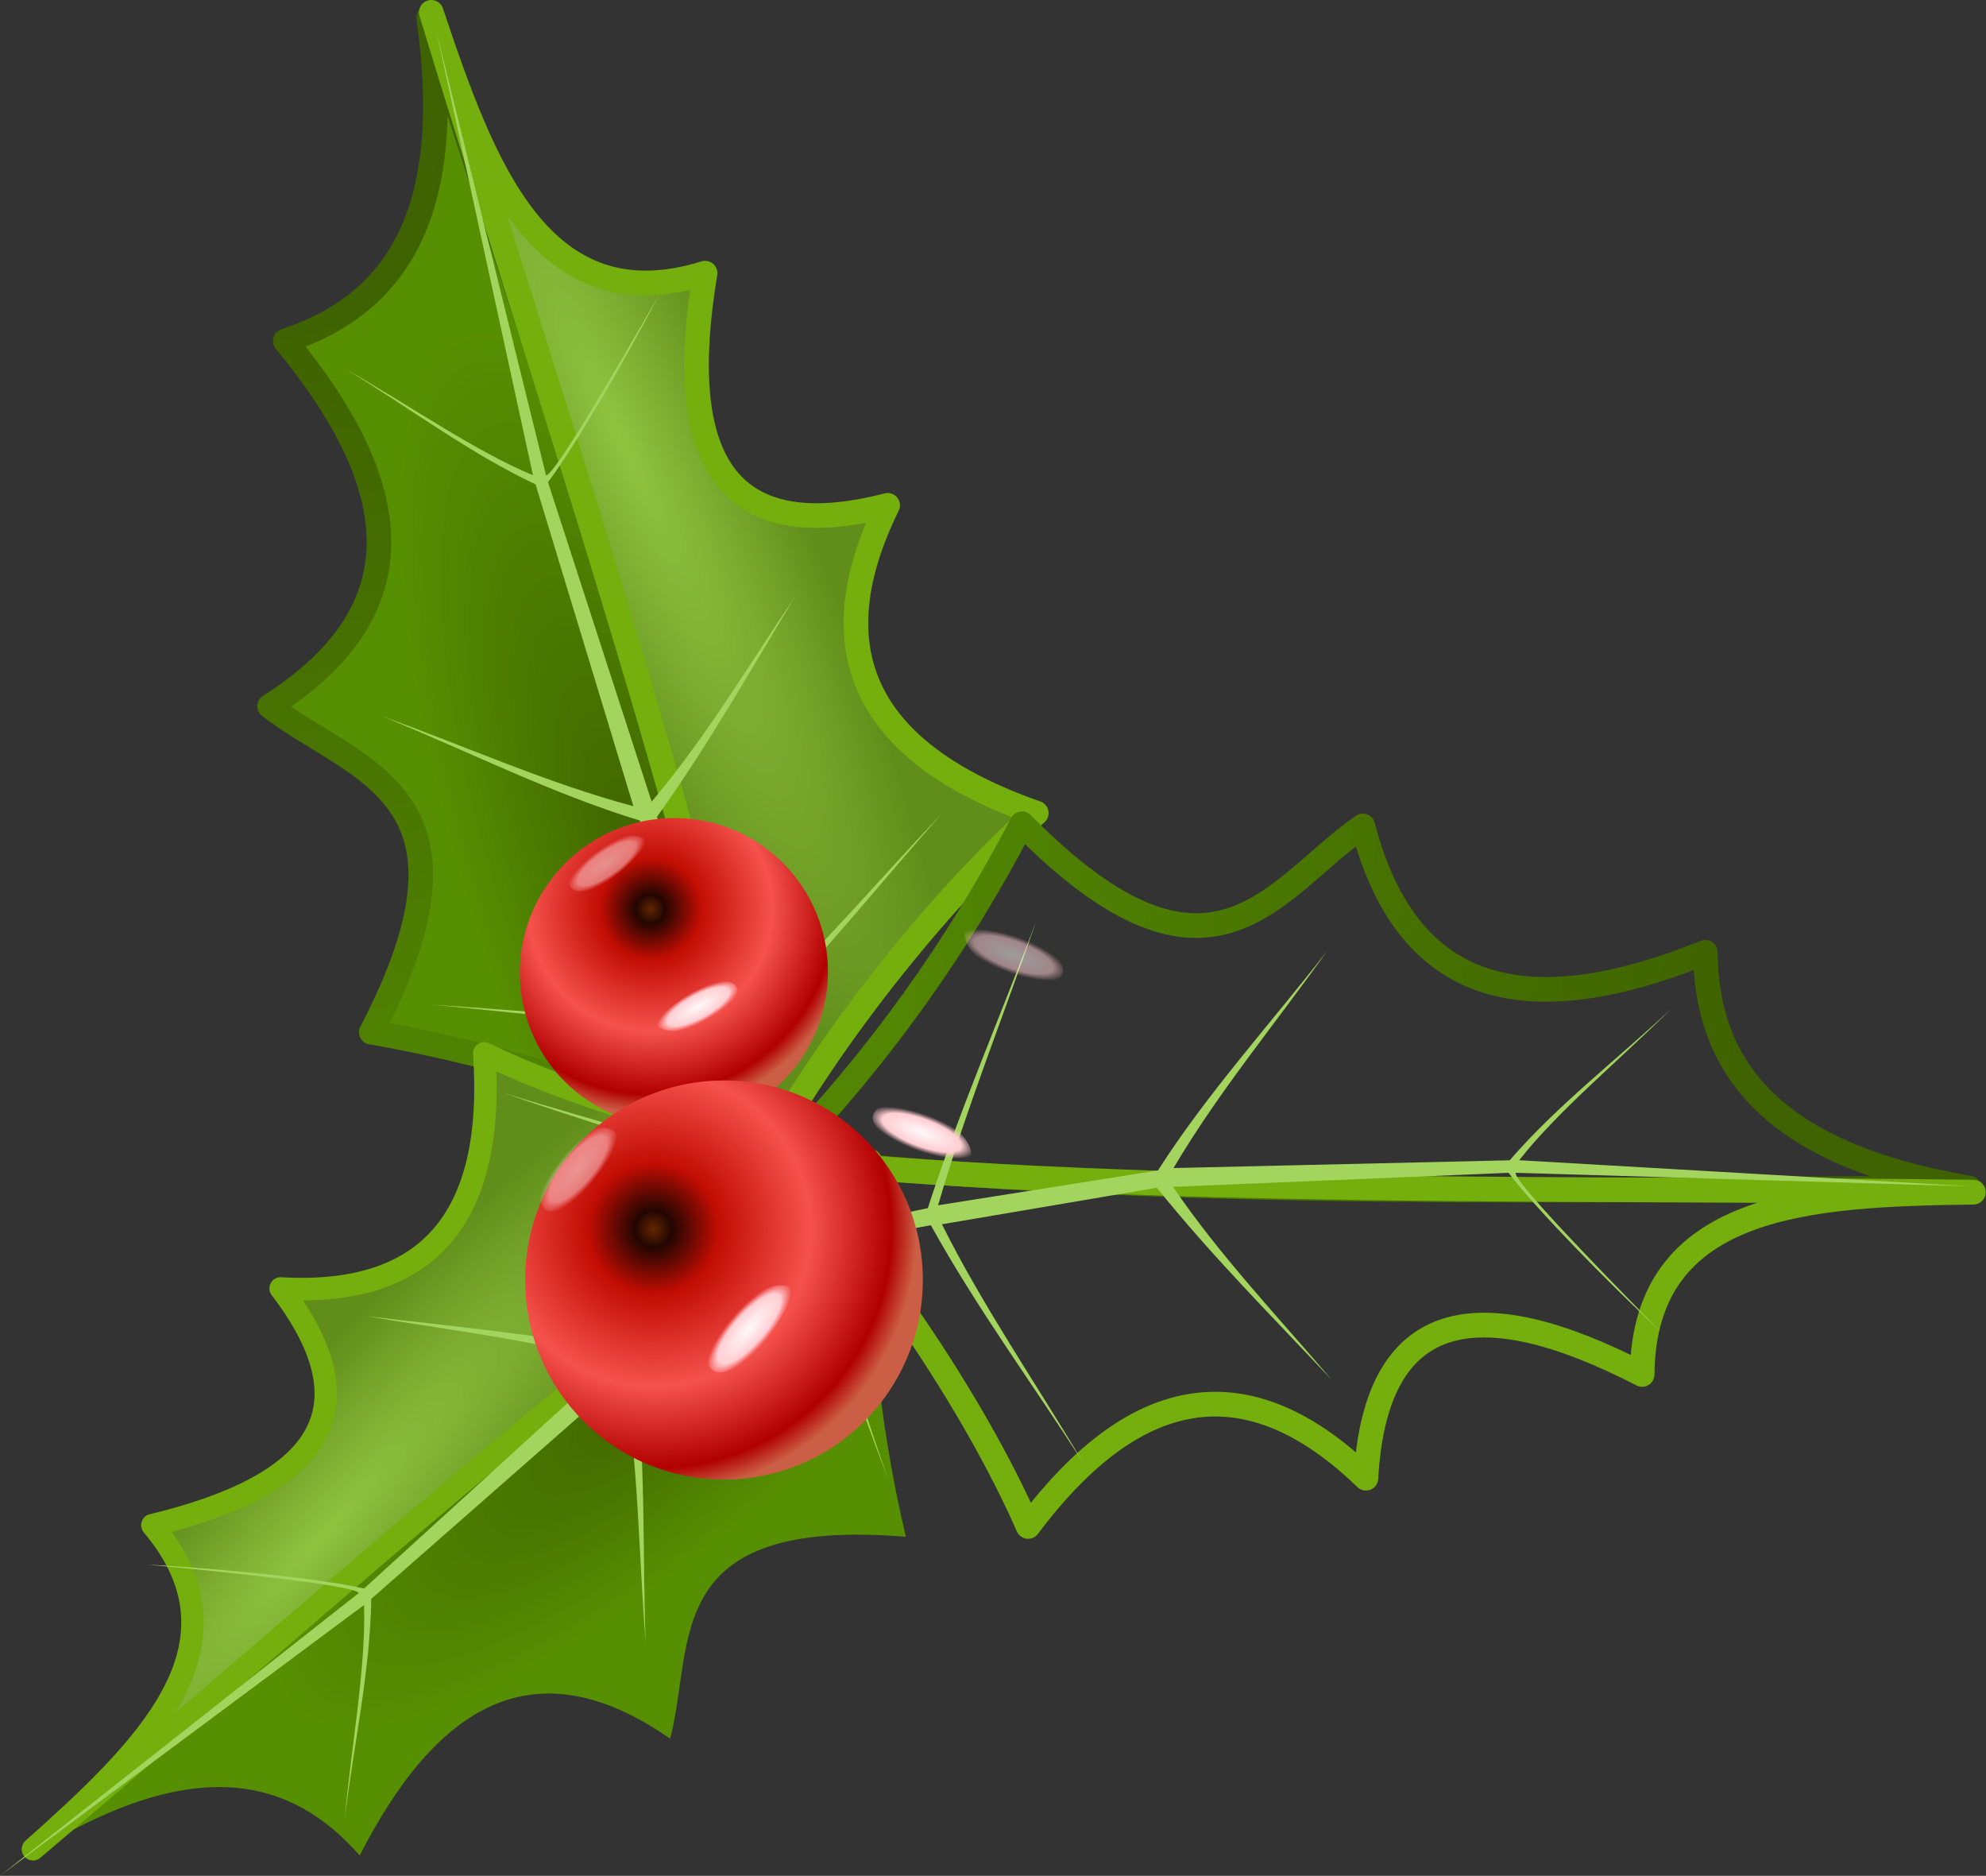 <svg xmlns="http://www.w3.org/2000/svg" xmlns:xlink="http://www.w3.org/1999/xlink" viewBox="0 0 322.7 304.73"><rect x="0" y="0" width="322.7" height="304.73" fill="#333333" stroke="none"/><defs><radialGradient id="n" xlink:href="#e" gradientUnits="userSpaceOnUse" cy="221.71" cx="175.42" gradientTransform="matrix(.143 -.376 1.131 .432 -64.805 110.64)" r="8.087"/><radialGradient id="g" xlink:href="#b" gradientUnits="userSpaceOnUse" cy="162.1" cx="141.02" gradientTransform="matrix(-.652 .22 -.723 -2.147 336.5 502.61)" r="42.042"/><radialGradient id="h" xlink:href="#c" gradientUnits="userSpaceOnUse" cy="124" cx="122.88" gradientTransform="matrix(.983 2.143 -.398 .183 51.429 -172.92)" r="51.153"/><radialGradient id="j" xlink:href="#d" gradientUnits="userSpaceOnUse" cy="242.4" cx="128.92" gradientTransform="matrix(.367 1.198 -1.192 .365 370.52 -.575)" r="34.309"/><radialGradient id="o" xlink:href="#e" gradientUnits="userSpaceOnUse" cy="221.71" cx="175.42" gradientTransform="matrix(.302 .266 -.8 .909 346.17 20.995)" r="8.087"/><radialGradient id="p" xlink:href="#e" gradientUnits="userSpaceOnUse" cy="221.71" cx="175.42" gradientTransform="matrix(.182 .381 -.77 .816 332.78 -4.542)" r="8.087"/><radialGradient id="k" xlink:href="#e" gradientUnits="userSpaceOnUse" cy="221.71" cx="175.42" gradientTransform="matrix(-.193 -.353 1.062 -.581 -119.66 391.96)" r="8.087"/><radialGradient id="l" xlink:href="#e" gradientUnits="userSpaceOnUse" cy="221.71" cx="175.42" gradientTransform="matrix(.233 .328 -.986 .702 240.45 -41.977)" r="8.087"/><radialGradient id="m" xlink:href="#e" gradientUnits="userSpaceOnUse" cy="221.71" cx="175.42" gradientTransform="matrix(-.145 .375 -1.129 -.437 470.87 203.37)" r="8.087"/><linearGradient id="b"><stop offset="0" stop-color="#3f6300"/><stop offset="1" stop-color="#578f02"/></linearGradient><linearGradient id="a"><stop offset="0" stop-color="#3f6300"/><stop offset="1" stop-color="#518502"/></linearGradient><linearGradient id="f" y2="217.8" xlink:href="#a" gradientUnits="userSpaceOnUse" x2="121.07" y1="89.831" x1="87.831"/><linearGradient id="d"><stop offset="0" stop-color="#612600"/><stop offset=".07" stop-color="#230601"/><stop offset=".247" stop-color="#c20d03"/><stop offset=".596" stop-color="#f5524d"/><stop offset=".904" stop-color="#b10000"/><stop offset="1" stop-color="#cb5f46"/></linearGradient><linearGradient id="c"><stop offset="0" stop-color="#90c340"/><stop offset="1" stop-color="#618d1a"/></linearGradient><linearGradient id="e"><stop offset="0" stop-color="#fff9fb"/><stop offset=".741" stop-color="#ffced3"/><stop offset="1" stop-color="#ffbfc6" stop-opacity="0"/></linearGradient><linearGradient id="i" y2="217.8" xlink:href="#a" gradientUnits="userSpaceOnUse" x2="121.07" y1="84.322" x1="90.797"/></defs><g stroke-linejoin="round" stroke-width="4"><path d="M91.525 44.492c4.63 32.772-5.978 46.792-23.305 52.542 19.084 23.096 22.361 43.556-2.542 59.326 13.83 10.764 36.868 13.903 16.525 52.966 22.028 3.835 43.226 10.713 63.559 20.763-13.27-63.47-34.53-124.28-54.235-185.6z" stroke="url(#f)" fill="url(#g)" transform="translate(-21.871 -41.644)"/><path d="M91.949 43.644c8.427 25.232 17.815 50.637 44.492 42.373-4.964 29.809 3.011 44.598 29.661 37.712-11.494 23.368-3.9 40.191 24.153 50-16.687 14.79-34.929 38.532-44.28 56.144-13.34-60.92-34.95-123.64-54.031-186.22z" stroke="#75af0d" fill="url(#h)" transform="translate(-21.871 -41.644)"/></g><g stroke-linejoin="round" stroke-width="4"><path d="M91.525 44.492c4.63 32.772-5.978 46.792-23.305 52.542 19.084 23.096 22.361 43.556-2.542 59.326 13.83 10.764 36.868 13.903 16.525 52.966 22.028 3.835 43.226 10.713 63.559 20.763-13.27-63.47-34.53-124.28-54.235-185.6z" stroke="url(#i)" fill="url(#g)" transform="matrix(-.304 .956 -.951 -.305 390.11 119.08)"/><path d="M91.949 43.644c8.427 25.232 17.815 50.637 44.492 42.373-4.964 29.809 3.011 44.598 29.661 37.712-11.494 23.368-3.9 40.191 24.153 50-16.687 14.79-34.929 38.532-44.28 56.144-13.34-60.92-34.95-123.64-54.031-186.22z" stroke="#75af0d" fill="url(#h)" transform="matrix(-.304 .956 -.951 -.305 390.11 119.08)"/></g><g stroke-linejoin="round" stroke-width="4"><path d="M91.525 44.492c4.63 32.772-5.978 46.792-23.305 52.542 19.084 23.096 22.361 43.556-2.542 59.326 13.83 10.764 36.868 13.903 16.525 52.966 22.028 3.835 43.226 10.713 63.559 20.763-13.27-63.47-34.53-124.28-54.235-185.6z" stroke="url(#i)" fill="url(#g)" transform="matrix(-.359 -.844 .835 -.356 1.913 393.55)"/><path d="M91.949 43.644c8.427 25.232 17.815 50.637 44.492 42.373-4.964 29.809 3.011 44.598 29.661 37.712-11.494 23.368-3.9 40.191 24.153 50-16.687 14.79-34.929 38.532-44.28 56.144-13.34-60.92-34.95-123.64-54.031-186.22z" stroke="#75af0d" fill="url(#h)" transform="matrix(-.359 -.844 .835 -.356 1.913 393.55)"/></g><path d="M70.925 5.178l17.797 72.034c1.26.1 10.745-16.026 18.432-29.449-5.54 10.646-13.661 24.682-18.114 30.561l16.843 51.907c8.747-10.344 15.713-22.073 23.305-33.316-7.27 12.016-14.137 24.183-22.458 35.805l15.095 32.044c11.134-10.054 20.869-21.786 31.303-32.68-10.221 11.459-19.749 23.613-30.667 34.375l3.972 8.157-2.33 1.112-4.184-8.05c-16.543-.677-33.086-2.963-49.63-4.45 16.244.992 32.487 2.79 48.73 2.966l-15.042-32.892c-14.152-4.314-27.836-11.2-41.737-16.896 13.55 4.88 26.744 10.836 40.678 14.566L87.025 78.687c-10.735-5.06-20.48-12.429-30.72-18.644 10.099 5.72 20.935 13.284 30.297 17.161zM320.45 192.73l-74.167-2.211c-.435 1.186 12.55 14.656 23.414 25.667-8.766-8.197-20.105-19.79-24.571-25.659l-54.524 2.278c7.613 11.205 17.04 21.066 25.829 31.4-9.621-10.23-19.495-20.116-28.455-31.253l-34.922 5.931c6.693 13.426 15.378 25.955 23.068 38.932-8.292-12.924-17.438-25.367-24.872-38.775l-8.924 1.635-.445-2.544 8.879-1.867c5.096-15.753 11.743-31.074 17.619-46.61-5.32 15.38-11.415 30.543-15.95 46.14l35.725-5.651c7.958-12.473 18.268-23.803 27.488-35.663-8.342 11.742-17.623 22.849-24.96 35.269l54.626-1.26c7.758-8.981 17.475-16.389 26.212-24.583-8.224 8.191-18.421 16.596-24.67 24.572zM0 304.73l58.276-45.929c-.428-1.189-19.032-3.177-34.43-4.641 11.983.654 28.12 2.261 35.313 3.893l40.335-36.757c-13.031-3.701-26.59-5.207-39.963-7.485 13.945 1.664 27.861 2.901 41.881 5.686l22.963-26.971c-13.75-5.99-28.45-10.02-42.679-15.03 14.656 4.583 29.657 8.249 43.965 13.755l5.792-6.984 1.974 1.664-5.607 7.133c6.208 15.35 10.95 31.362 16.42 47.045-5.797-15.205-10.86-30.743-17.4-45.613l-23.757 27.272c1.908 14.671 1.28 29.978 1.827 44.99-1.145-14.357-1.162-28.832-3.513-43.064L60.33 259.736c-.181 11.866-2.874 23.784-4.31 35.676 1.044-11.559 3.464-24.55 3.133-34.678z" fill="#a3d45e"/><path d="M172.67 250.64c0 17.902-14.465 32.415-32.309 32.415s-32.309-14.513-32.309-32.415 14.465-32.415 32.309-32.415 32.309 14.513 32.309 32.415z" transform="rotate(33.818 168.35 177.391) scale(.774)" color="#000" fill="url(#j)"/><path d="M88.569 196.06c2.514.58 3.179 4.936-5.49 8.825-7.564 3.394-10.64.122-10.06-.583 1.256-1.524 10.037-9.513 15.55-8.242z" fill="url(#k)" transform="translate(50.027 7.77) scale(.774)"/><path d="M56.658 177.01c-2.565-.28-3.736-4.528 4.417-9.409 7.112-4.258 10.55-1.37 10.057-.602-1.067 1.661-8.85 10.626-14.474 10.01z" opacity=".531" fill="url(#l)" transform="translate(50.027 7.77) scale(.774)"/><g><path d="M172.67 250.64c0 17.902-14.465 32.415-32.309 32.415s-32.309-14.513-32.309-32.415 14.465-32.415 32.309-32.415 32.309 14.513 32.309 32.415z" transform="scale(.938 .908) rotate(71.901 190.465 240.535)" color="#000" fill="url(#j)"/><path d="M186.86 170.65c-1.18-2.295 1.72-5.613 10.285-1.498 7.473 3.59 6.956 8.05 6.044 8.061-1.974.025-13.744-1.53-16.33-6.563z" fill="url(#m)" transform="matrix(.938 0 0 .908 -33.241 27.582)"/><path d="M219.34 142.16c1.189 2.29-1.697 5.62-10.279 1.542-7.488-3.559-6.99-8.022-6.078-8.037 1.974-.032 13.75 1.473 16.357 6.495z" opacity=".531" fill="url(#n)" transform="matrix(.938 0 0 .908 -33.241 27.582)"/></g><g><path d="M172.67 250.64c0 17.902-14.465 32.415-32.309 32.415s-32.309-14.513-32.309-32.415 14.465-32.415 32.309-32.415 32.309 14.513 32.309 32.415z" transform="translate(-22.719 -42.704)" color="#000" fill="url(#j)"/><path d="M217.36 276.22c-2.561.314-4.673-3.553 2.147-10.17 5.95-5.773 9.958-3.747 9.653-2.887-.66 1.861-6.184 12.369-11.8 13.057z" fill="url(#o)" transform="translate(-100.05 -53.297)"/><path d="M189.29 250.1c-2.003-.326-2.917-5.265 3.448-10.941 5.554-4.952 8.238-1.593 7.853-.7-.834 1.932-6.91 12.356-11.301 11.64z" opacity=".531" fill="url(#p)" transform="translate(-100.05 -53.297)"/></g></svg>